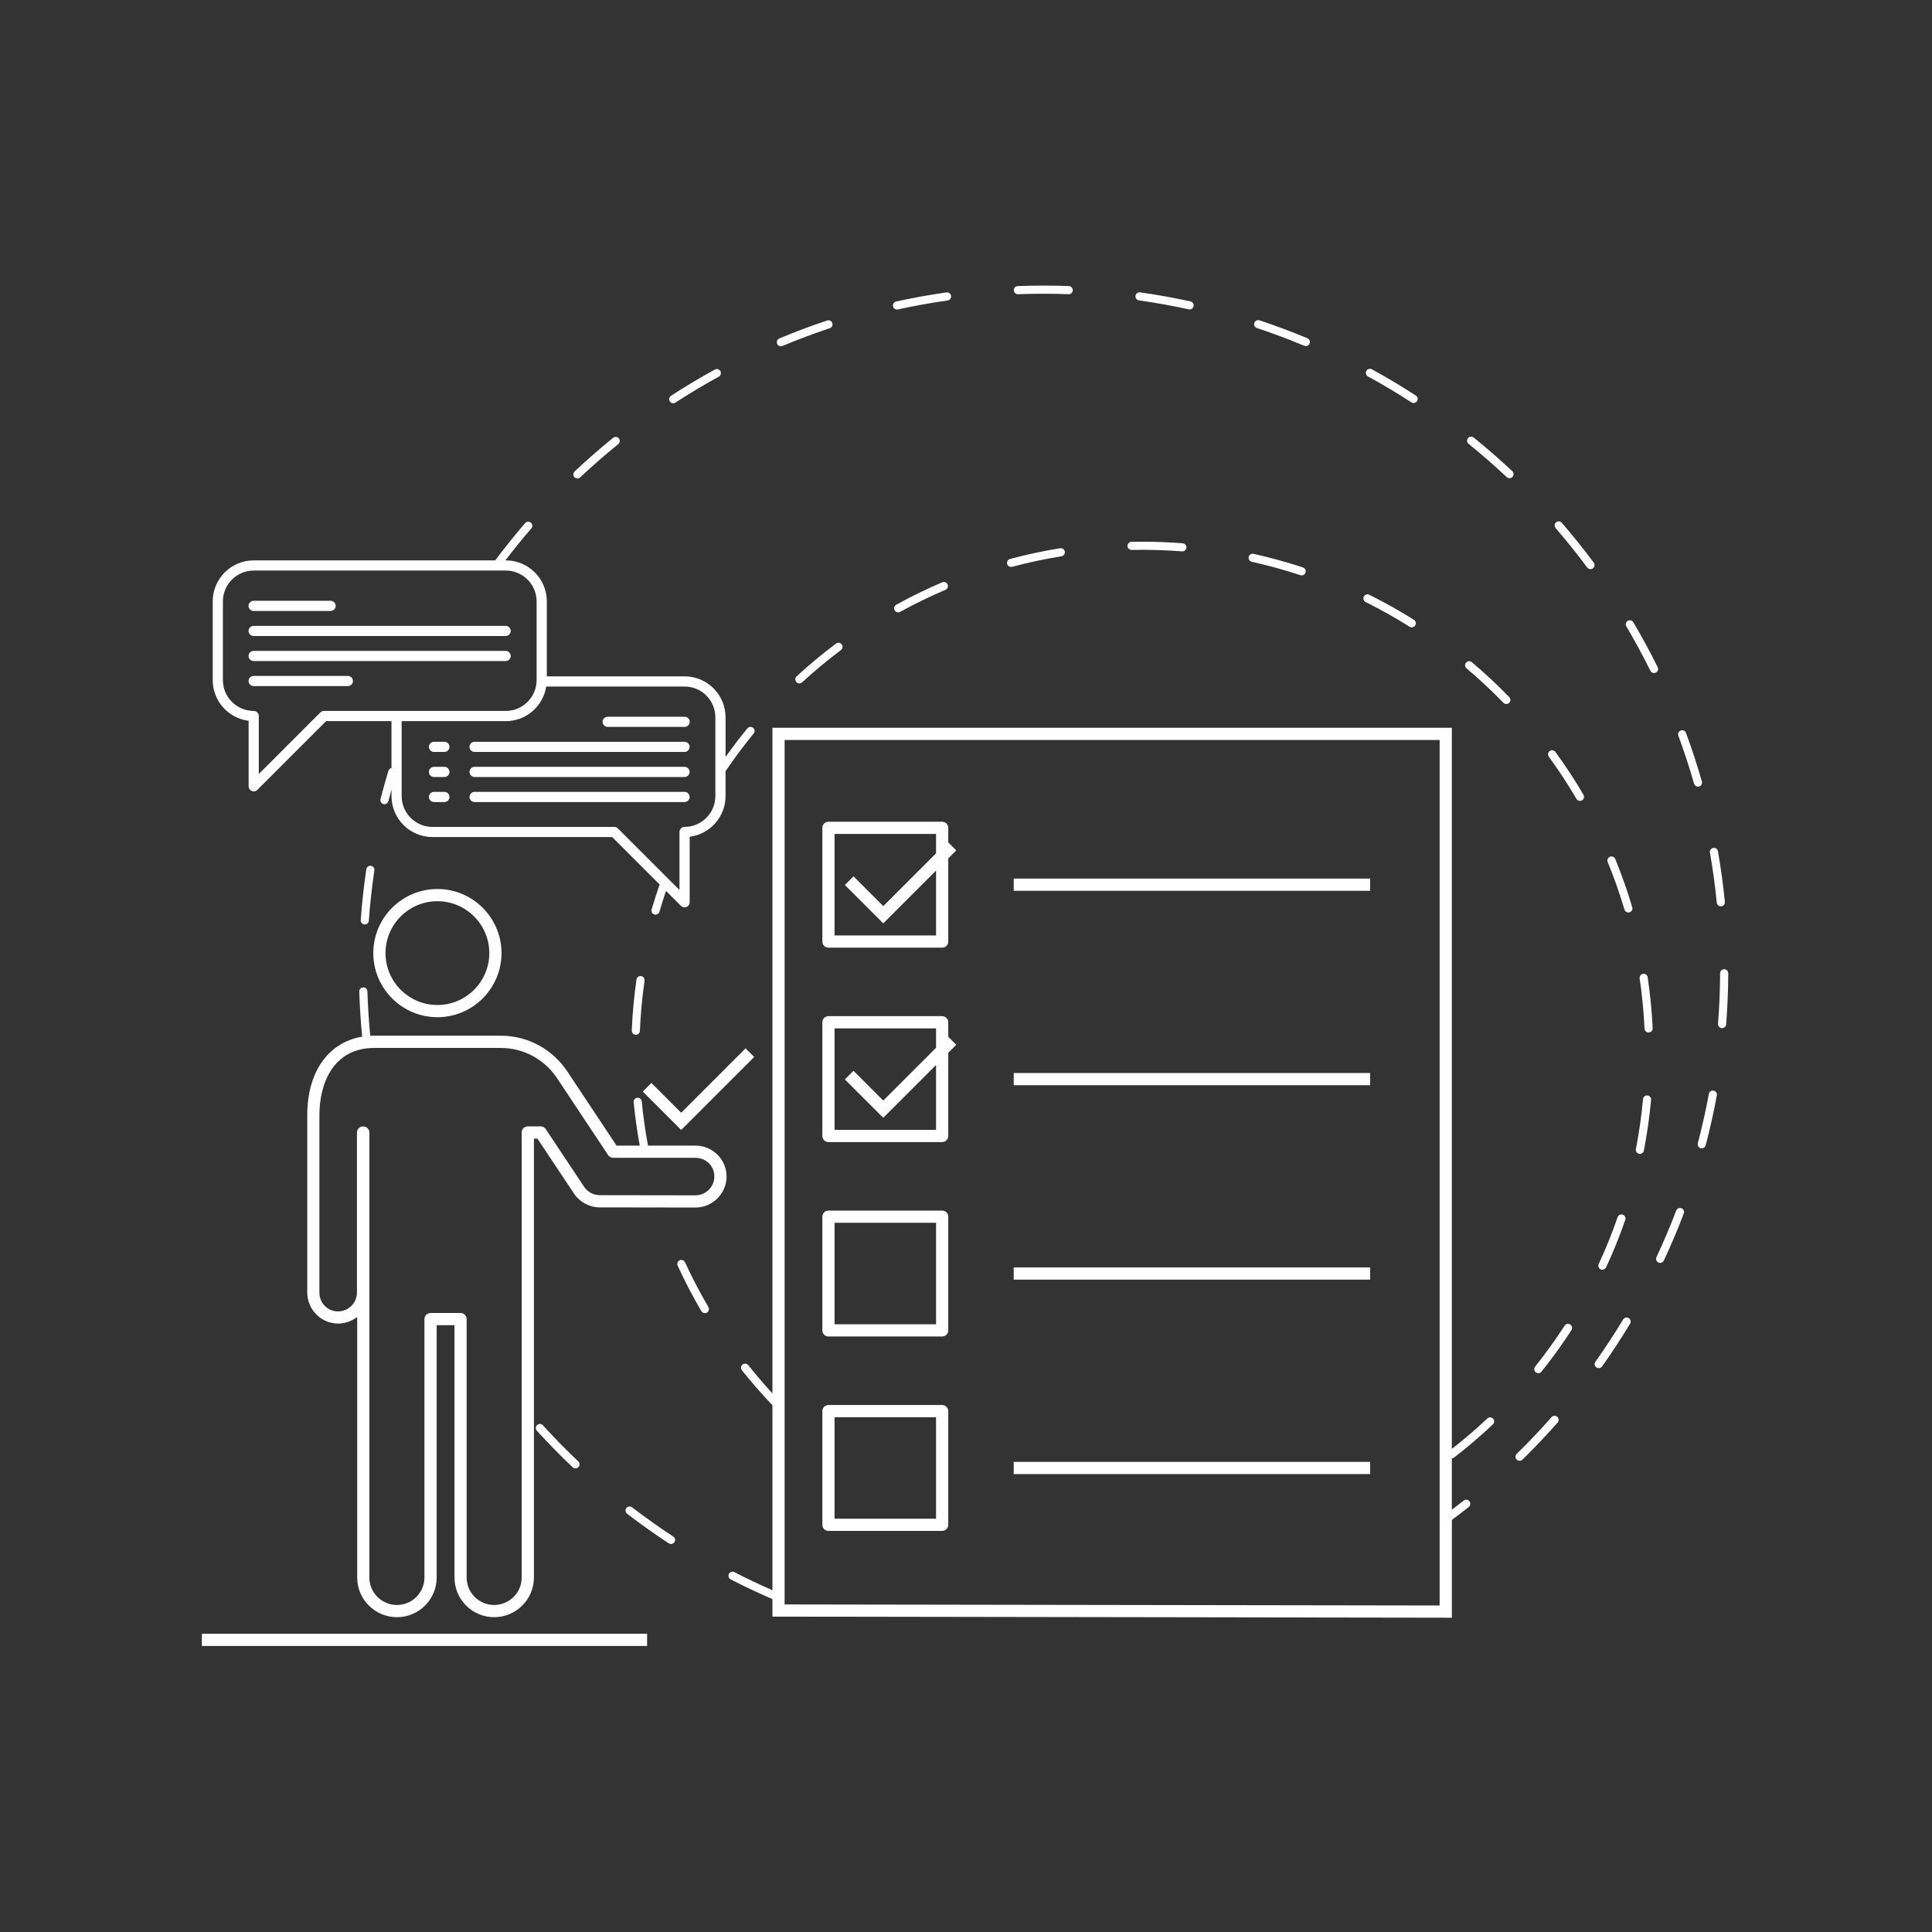 <svg xmlns="http://www.w3.org/2000/svg" xmlns:xlink="http://www.w3.org/1999/xlink" id="&#x428;&#x430;&#x440;_1" x="0px" y="0px" viewBox="0 0 950 950" style="enable-background:new 0 0 950 950;" xml:space="preserve"><rect x="0" y="0" width="950" height="950" fill="#333333" stroke="none"/><style type="text/css">	.st0{fill:#FFFFFF;}</style><g>	<path class="st0" d="M341.94,563.31h-23.3c-1.34-7.17-2.39-14.46-3.08-21.72c-0.11-1.1-1.08-1.9-2.18-1.8  c-1.1,0.11-1.91,1.08-1.8,2.18c0.69,7.13,1.7,14.29,3,21.33h-11.43l-1.09-1.65c-5.7-8.59-14.69-22.16-23.14-34.86  c-7.32-10.97-19.54-17.52-32.67-17.52h-62.21c-0.67,0-1.33,0.02-1.98,0.05c-0.7-7.24-1.17-14.57-1.4-21.86  c-0.03-1.1-0.92-1.99-2.06-1.94c-1.1,0.03-1.97,0.96-1.94,2.06c0.23,7.39,0.71,14.82,1.42,22.17c-16.59,2.77-27,17.27-27,38.54  v87.21c0,8.44,6.8,15.31,15.15,15.31c3.55,0,6.81-1.21,9.41-3.24V775.7c0,10.75,8.78,19.5,19.57,19.5  c10.76,0,19.51-8.75,19.51-19.5V651.63h8.76V775.7c0,10.75,8.75,19.5,19.5,19.5c10.79,0,19.56-8.75,19.56-19.5V559.89h1.73  c3.21,4.82,14.19,21.31,17.91,26.92c2.78,4.22,7.46,6.79,12.56,6.89c0,0,39.29,0.07,47.21,0.07c8.45,0,15.32-6.87,15.32-15.31  C357.26,570.1,350.38,563.31,341.94,563.31z M341.94,587.76c-7.9,0-46.92-0.07-47.15-0.07c0,0,0,0,0,0  c-3.08-0.06-5.92-1.63-7.62-4.2c-4.37-6.61-18.81-28.28-18.81-28.28c-0.56-0.83-1.49-1.34-2.5-1.34h-6.34c-1.66,0-3,1.34-3,3V775.7  c0,7.44-6.08,13.5-13.56,13.5c-7.44,0-13.5-6.05-13.5-13.5V648.63c0-1.66-1.34-3-3-3H211.7c-1.66,0-3,1.34-3,3V775.7  c0,7.44-6.06,13.5-13.51,13.5c-7.48,0-13.57-6.05-13.57-13.5V556.89c0-1.66-1.34-3-3-3h-0.1c-1.66,0-3,1.34-3,3v78.64  c0,5.13-4.18,9.31-9.31,9.31s-9.15-4.09-9.15-9.31v-87.21c0-15.97,7.08-33.03,26.95-33.03h62.21c11.13,0,21.48,5.55,27.68,14.85  c8.45,12.69,17.44,26.26,23.14,34.85l1.98,2.99c0.56,0.84,1.49,1.34,2.5,1.34h40.41c5.23,0,9.32,4.02,9.32,9.15  S347.08,587.76,341.94,587.76z"></path>	<path class="st0" d="M215.08,500.18c17.38,0,31.52-14.14,31.52-31.52c0-17.38-14.14-31.52-31.52-31.52  c-17.38,0-31.52,14.14-31.52,31.52C183.56,486.04,197.7,500.18,215.08,500.18z M215.08,443.14c14.07,0,25.52,11.45,25.52,25.52  c0,14.07-11.45,25.52-25.52,25.52c-14.07,0-25.52-11.45-25.52-25.52C189.56,454.58,201.01,443.14,215.08,443.14z"></path>	<rect x="498.47" y="432.02" class="st0" width="175.25" height="6"></rect>	<path class="st0" d="M407.37,465.98h55.91c1.66,0,3-1.34,3-3v-40.89l3.93-3.93l-3.93-3.93v-7.16c0-1.66-1.34-3-3-3h-55.91  c-1.66,0-3,1.34-3,3v55.91C404.37,464.63,405.71,465.98,407.37,465.98z M410.37,410.07h49.91v9.53l-25.96,25.96l-14.64-14.64  l-4.24,4.24l18.88,18.88l25.96-25.96v31.89h-49.91V410.07z"></path>	<rect x="498.47" y="527.62" class="st0" width="175.25" height="6"></rect>	<path class="st0" d="M407.37,561.58h55.91c1.66,0,3-1.34,3-3v-40.9l3.93-3.93l-3.93-3.93v-7.16c0-1.66-1.34-3-3-3h-55.91  c-1.66,0-3,1.34-3,3v55.91C404.37,560.23,405.71,561.58,407.37,561.58z M410.37,505.67h49.91v9.53l-25.96,25.96l-14.64-14.64  l-4.24,4.24l18.88,18.88l25.96-25.96v31.9h-49.91V505.67z"></path>	<rect x="498.47" y="623.22" class="st0" width="175.25" height="6"></rect>	<path class="st0" d="M407.37,657.18h55.91c1.66,0,3-1.34,3-3v-55.91c0-1.66-1.34-3-3-3h-55.91c-1.66,0-3,1.34-3,3v55.91  C404.37,655.84,405.71,657.18,407.37,657.18z M410.37,601.27h49.91v49.91h-49.91V601.27z"></path>	<rect x="498.47" y="718.83" class="st0" width="175.25" height="6"></rect>	<path class="st0" d="M407.37,752.78h55.91c1.66,0,3-1.34,3-3v-55.91c0-1.66-1.34-3-3-3h-55.91c-1.66,0-3,1.34-3,3v55.91  C404.37,751.44,405.71,752.78,407.37,752.78z M410.37,696.87h49.91v49.91h-49.91V696.87z"></path>	<polygon class="st0" points="370.84,519.75 366.6,515.5 334.95,547.15 320.31,532.51 316.07,536.75 334.95,555.63  "></polygon>	<rect x="99.27" y="803.35" class="st0" width="218.92" height="6"></rect>	<path class="st0" d="M122.25,354.43v32.22c0,1.01,0.61,1.92,1.54,2.31c0.31,0.13,0.63,0.19,0.96,0.19c0.65,0,1.29-0.25,1.77-0.73  l33.83-33.83h32.15v23.04c-0.69,0.15-1.27,0.65-1.49,1.36c-1.4,4.59-2.71,9.28-3.91,13.94c-0.28,1.07,0.37,2.16,1.44,2.44  c0.17,0.04,0.33,0.06,0.5,0.06c0.89,0,1.7-0.6,1.94-1.5c0.49-1.89,1.01-3.79,1.53-5.69v3.21c0,11.11,9.04,20.15,20.15,20.15h88.36  l23.33,23.33c-1.41,4.05-2.73,8.17-3.93,12.27c-0.31,1.06,0.3,2.17,1.36,2.48c0.19,0.05,0.38,0.08,0.56,0.08  c0.87,0,1.66-0.57,1.92-1.44c1-3.42,2.08-6.85,3.23-10.25l7.36,7.36c0.48,0.48,1.12,0.73,1.77,0.73c0.32,0,0.65-0.06,0.96-0.19  c0.93-0.39,1.54-1.3,1.54-2.31v-32.22c9.94-1.23,17.65-9.73,17.65-20v-12.22c4.31-6.36,8.94-12.59,13.82-18.53  c0.7-0.85,0.58-2.11-0.27-2.81c-0.85-0.7-2.11-0.58-2.81,0.27c-3.73,4.53-7.31,9.24-10.73,14.05v-19.48  c0-11.11-9.04-20.15-20.15-20.15h-67.75V295.7c0-11.11-9.04-20.15-20.15-20.15h-0.22c4.09-5.36,8.35-10.63,12.74-15.71  c0.72-0.84,0.63-2.1-0.21-2.82c-0.84-0.72-2.1-0.63-2.82,0.21c-5.1,5.91-10.04,12.07-14.72,18.32H124.75  c-11.11,0-20.15,9.04-20.15,20.15v38.73C104.6,344.69,112.31,353.19,122.25,354.43z M351.76,352.72v38.73  c0,8.35-6.8,15.15-15.15,15.15c-1.38,0-2.5,1.12-2.5,2.5v28.53l-30.29-30.29c-0.47-0.47-1.1-0.73-1.77-0.73h-89.4  c-8.35,0-15.15-6.8-15.15-15.15v-36.86h51.21c10.04,0,18.37-7.39,19.88-17.02h68.02C344.96,337.56,351.76,344.36,351.76,352.72z   M109.6,295.7c0-8.35,6.8-15.15,15.15-15.15h123.96c8.35,0,15.15,6.8,15.15,15.15v38.73c0,8.35-6.8,15.15-15.15,15.15h-89.4  c-0.66,0-1.3,0.26-1.77,0.73l-30.29,30.29v-28.53c0-1.38-1.12-2.5-2.5-2.5c-8.35,0-15.15-6.8-15.15-15.15V295.7z"></path>	<path class="st0" d="M124.7,300.42h37.86c1.38,0,2.5-1.12,2.5-2.5s-1.12-2.5-2.5-2.5H124.7c-1.38,0-2.5,1.12-2.5,2.5  S123.32,300.42,124.7,300.42z"></path>	<path class="st0" d="M122.22,310.24c0,1.38,1.12,2.5,2.5,2.5h123.91c1.38,0,2.5-1.12,2.5-2.5s-1.12-2.5-2.5-2.5H124.72  C123.34,307.74,122.22,308.86,122.22,310.24z"></path>	<path class="st0" d="M248.63,320.05H124.72c-1.38,0-2.5,1.12-2.5,2.5s1.12,2.5,2.5,2.5h123.91c1.38,0,2.5-1.12,2.5-2.5  S250.01,320.05,248.63,320.05z"></path>	<path class="st0" d="M171.05,332.37h-46.33c-1.38,0-2.5,1.12-2.5,2.5s1.12,2.5,2.5,2.5h46.33c1.38,0,2.5-1.12,2.5-2.5  S172.43,332.37,171.05,332.37z"></path>	<path class="st0" d="M298.8,357.43h37.86c1.38,0,2.5-1.12,2.5-2.5s-1.12-2.5-2.5-2.5H298.8c-1.38,0-2.5,1.12-2.5,2.5  S297.42,357.43,298.8,357.43z"></path>	<path class="st0" d="M218.52,389.38h-5.11c-1.38,0-2.5,1.12-2.5,2.5s1.12,2.5,2.5,2.5h5.11c1.38,0,2.5-1.12,2.5-2.5  S219.91,389.38,218.52,389.38z"></path>	<path class="st0" d="M336.61,389.38H233.36c-1.38,0-2.5,1.12-2.5,2.5s1.12,2.5,2.5,2.5h103.24c1.38,0,2.5-1.12,2.5-2.5  S337.99,389.38,336.61,389.38z"></path>	<path class="st0" d="M218.52,377.07h-5.11c-1.38,0-2.5,1.12-2.5,2.5s1.12,2.5,2.5,2.5h5.11c1.38,0,2.5-1.12,2.5-2.5  S219.91,377.07,218.52,377.07z"></path>	<path class="st0" d="M336.61,377.07H233.36c-1.38,0-2.5,1.12-2.5,2.5s1.12,2.5,2.5,2.5h103.24c1.38,0,2.5-1.12,2.5-2.5  S337.99,377.07,336.61,377.07z"></path>	<path class="st0" d="M218.52,364.75h-5.11c-1.38,0-2.5,1.12-2.5,2.5s1.12,2.5,2.5,2.5h5.11c1.38,0,2.5-1.12,2.5-2.5  S219.91,364.75,218.52,364.75z"></path>	<path class="st0" d="M336.61,364.75H233.36c-1.38,0-2.5,1.12-2.5,2.5s1.12,2.5,2.5,2.5h103.24c1.38,0,2.5-1.12,2.5-2.5  S337.99,364.75,336.61,364.75z"></path>	<path class="st0" d="M331.03,198.28c0.37,0,0.75-0.1,1.09-0.32c6.92-4.5,14.09-8.78,21.32-12.75c0.97-0.53,1.32-1.75,0.79-2.71  c-0.53-0.97-1.75-1.32-2.71-0.79c-7.31,4.01-14.57,8.35-21.57,12.9c-0.93,0.6-1.19,1.84-0.59,2.77  C329.74,197.96,330.38,198.28,331.03,198.28z"></path>	<path class="st0" d="M847.82,476.58C847.82,476.58,847.82,476.58,847.82,476.58c-1.11,0-2,0.89-2.01,1.99  c-0.04,8.27-0.38,16.62-1.02,24.82c-0.09,1.1,0.74,2.06,1.84,2.15c0.05,0,0.11,0.01,0.16,0.01c1.03,0,1.91-0.8,1.99-1.84  c0.65-8.3,1-16.75,1.03-25.12C849.82,477.48,848.93,476.58,847.82,476.58z"></path>	<path class="st0" d="M800.88,648.13c-0.95-0.57-2.17-0.27-2.75,0.68c-4.27,7.07-8.85,14.06-13.63,20.78  c-0.64,0.9-0.43,2.15,0.47,2.79c0.35,0.25,0.76,0.37,1.16,0.37c0.63,0,1.24-0.29,1.63-0.84c4.83-6.8,9.48-13.88,13.79-21.03  C802.13,649.93,801.82,648.7,800.88,648.13z"></path>	<path class="st0" d="M767.96,257.06c-0.72-0.84-1.99-0.93-2.82-0.21c-0.84,0.72-0.93,1.99-0.21,2.82  c5.39,6.24,10.62,12.76,15.53,19.38c0.39,0.53,1,0.81,1.61,0.81c0.41,0,0.83-0.13,1.19-0.39c0.89-0.66,1.07-1.91,0.41-2.8  C778.71,269.97,773.42,263.37,767.96,257.06z"></path>	<path class="st0" d="M383.98,170.27c0.26,0,0.52-0.05,0.77-0.16c7.61-3.18,15.43-6.12,23.25-8.72c1.05-0.35,1.61-1.48,1.27-2.53  c-0.35-1.05-1.48-1.62-2.53-1.27c-7.91,2.63-15.83,5.6-23.53,8.83c-1.02,0.43-1.5,1.6-1.07,2.62  C382.46,169.81,383.2,170.27,383.98,170.27z"></path>	<path class="st0" d="M441.08,152.21c0.14,0,0.29-0.02,0.43-0.05c8.05-1.77,16.28-3.25,24.45-4.41c1.09-0.16,1.85-1.17,1.7-2.26  c-0.16-1.09-1.17-1.85-2.26-1.7c-8.27,1.17-16.59,2.68-24.74,4.46c-1.08,0.24-1.76,1.3-1.52,2.38  C439.33,151.58,440.16,152.21,441.08,152.21z"></path>	<path class="st0" d="M560.06,147.71c8.17,1.15,16.4,2.63,24.44,4.39c0.14,0.03,0.29,0.05,0.43,0.05c0.92,0,1.75-0.64,1.95-1.57  c0.24-1.08-0.45-2.15-1.53-2.38c-8.15-1.78-16.47-3.27-24.74-4.44c-1.1-0.15-2.11,0.61-2.26,1.7  C558.2,146.55,558.97,147.56,560.06,147.71z"></path>	<path class="st0" d="M500.51,144.67c0.02,0,0.05,0,0.08,0c4.15-0.15,8.37-0.23,12.53-0.23c0.01,0,0.02,0,0.03,0  c4.07,0,8.21,0.07,12.28,0.22c1.11,0.05,2.03-0.82,2.07-1.93c0.04-1.1-0.82-2.03-1.93-2.07c-4.12-0.15-8.3-0.23-12.43-0.23  c-0.01,0-0.02,0-0.03,0c-4.21,0-8.47,0.08-12.68,0.24c-1.1,0.04-1.97,0.97-1.92,2.07C498.56,143.82,499.44,144.67,500.51,144.67z"></path>	<path class="st0" d="M618.04,161.3c7.83,2.6,15.67,5.53,23.29,8.72c0.25,0.11,0.51,0.16,0.77,0.16c0.78,0,1.53-0.46,1.85-1.23  c0.43-1.02-0.06-2.19-1.07-2.62c-7.71-3.22-15.64-6.19-23.57-8.82c-1.05-0.35-2.18,0.22-2.53,1.27  C616.42,159.82,616.99,160.96,618.04,161.3z"></path>	<path class="st0" d="M835.48,386.74c1.06-0.3,1.68-1.41,1.37-2.47c-2.3-8.02-4.93-16.06-7.82-23.89c-0.38-1.04-1.53-1.56-2.57-1.18  c-1.04,0.38-1.57,1.53-1.18,2.57c2.86,7.74,5.46,15.68,7.73,23.6c0.25,0.88,1.05,1.45,1.92,1.45  C835.11,386.81,835.3,386.79,835.48,386.74z"></path>	<path class="st0" d="M826.8,594.1c-1.03-0.39-2.19,0.13-2.58,1.16c-2.93,7.7-6.19,15.4-9.7,22.88c-0.47,1-0.04,2.19,0.96,2.66  c0.27,0.13,0.56,0.19,0.85,0.19c0.75,0,1.47-0.43,1.81-1.15c3.55-7.57,6.85-15.36,9.81-23.16  C828.35,595.65,827.83,594.49,826.8,594.1z"></path>	<path class="st0" d="M672.66,185.1c7.23,3.96,14.41,8.24,21.34,12.74c0.34,0.22,0.71,0.32,1.09,0.32c0.66,0,1.3-0.32,1.68-0.91  c0.6-0.93,0.34-2.17-0.59-2.77c-7.01-4.55-14.28-8.89-21.6-12.89c-0.97-0.53-2.18-0.17-2.71,0.79  C671.33,183.35,671.69,184.56,672.66,185.1z"></path>	<path class="st0" d="M844.17,443.85c0.1,1.03,0.97,1.8,1.99,1.8c0.07,0,0.13,0,0.2-0.01c1.1-0.11,1.9-1.09,1.79-2.19  c-0.82-8.31-1.97-16.69-3.41-24.9c-0.19-1.09-1.22-1.82-2.32-1.62c-1.09,0.19-1.82,1.23-1.62,2.32  C842.23,427.36,843.36,435.64,844.17,443.85z"></path>	<path class="st0" d="M842.61,536.29c-1.09-0.2-2.13,0.52-2.33,1.6c-1.5,8.12-3.33,16.28-5.43,24.26c-0.28,1.07,0.36,2.16,1.42,2.44  c0.17,0.04,0.34,0.07,0.51,0.07c0.89,0,1.7-0.59,1.93-1.49c2.13-8.07,3.98-16.33,5.49-24.55  C844.41,537.53,843.69,536.49,842.61,536.29z"></path>	<path class="st0" d="M283.91,235.27c0.49,0,0.98-0.18,1.37-0.54c6.01-5.65,12.31-11.15,18.72-16.34c0.86-0.69,0.99-1.95,0.3-2.81  c-0.69-0.86-1.95-0.99-2.81-0.3c-6.48,5.25-12.85,10.81-18.94,16.53c-0.8,0.76-0.84,2.02-0.09,2.83  C282.84,235.06,283.38,235.27,283.91,235.27z"></path>	<path class="st0" d="M724.65,215.15c-0.86-0.69-2.12-0.56-2.81,0.3c-0.69,0.86-0.56,2.12,0.3,2.81  c6.41,5.19,12.71,10.68,18.73,16.33c0.39,0.36,0.88,0.54,1.37,0.54c0.53,0,1.06-0.21,1.46-0.63c0.76-0.81,0.72-2.07-0.09-2.83  C737.52,225.95,731.14,220.4,724.65,215.15z"></path>	<path class="st0" d="M815.11,328.06c-3.7-7.47-7.72-14.9-11.97-22.09c-0.56-0.95-1.79-1.26-2.74-0.7c-0.95,0.56-1.27,1.79-0.7,2.74  c4.2,7.1,8.18,14.44,11.83,21.82c0.35,0.71,1.06,1.11,1.79,1.11c0.3,0,0.6-0.07,0.88-0.21C815.2,330.25,815.6,329.05,815.11,328.06  z"></path>	<path class="st0" d="M762.91,696.85c-5.45,6.19-11.2,12.25-17.1,18.02c-0.79,0.77-0.8,2.04-0.03,2.83c0.39,0.4,0.91,0.6,1.43,0.6  c0.5,0,1.01-0.19,1.4-0.57c5.97-5.84,11.79-11.98,17.3-18.24c0.73-0.83,0.65-2.09-0.18-2.82  C764.91,695.94,763.64,696.02,762.91,696.85z"></path>	<path class="st0" d="M182.39,425.74c-1.09-0.16-2.11,0.59-2.27,1.69c-1.22,8.25-2.14,16.66-2.75,24.99  c-0.08,1.1,0.75,2.06,1.85,2.14c0.05,0,0.1,0.01,0.15,0.01c1.04,0,1.92-0.8,1.99-1.86c0.6-8.24,1.51-16.55,2.72-24.7  C184.24,426.92,183.49,425.9,182.39,425.74z"></path>	<path class="st0" d="M281.59,721.49c0.39,0.37,0.88,0.55,1.38,0.55c0.53,0,1.06-0.21,1.45-0.62c0.76-0.8,0.73-2.07-0.08-2.83  c-5.99-5.67-11.84-11.65-17.39-17.75c-0.74-0.82-2.01-0.88-2.83-0.13c-0.82,0.74-0.88,2.01-0.13,2.83  C269.61,709.7,275.53,715.75,281.59,721.49z"></path>	<path class="st0" d="M331.05,755.55c-6.9-4.52-13.72-9.36-20.26-14.38c-0.88-0.67-2.13-0.51-2.8,0.37  c-0.67,0.88-0.51,2.13,0.37,2.8c6.62,5.08,13.52,9.98,20.5,14.56c0.34,0.22,0.72,0.33,1.09,0.33c0.65,0,1.29-0.32,1.67-0.9  C332.23,757.39,331.97,756.15,331.05,755.55z"></path>	<path class="st0" d="M315.23,479.96c-1.1-0.16-2.11,0.6-2.26,1.7c-1.19,8.27-1.97,16.71-2.32,25.08c-0.05,1.1,0.81,2.04,1.91,2.08  c0.03,0,0.06,0,0.09,0c1.07,0,1.95-0.84,2-1.92c0.35-8.25,1.12-16.55,2.29-24.69C317.08,481.13,316.32,480.12,315.23,479.96z"></path>	<path class="st0" d="M336.85,620.7c-0.46-1-1.65-1.44-2.65-0.98c-1,0.46-1.44,1.65-0.98,2.65c3.49,7.6,7.41,15.12,11.65,22.33  c0.37,0.63,1.04,0.99,1.73,0.99c0.34,0,0.69-0.09,1.01-0.28c0.95-0.56,1.27-1.79,0.71-2.74  C344.14,635.57,340.28,628.18,336.85,620.7z"></path>	<path class="st0" d="M794.24,422.36c-0.42-1.02-1.59-1.51-2.61-1.09c-1.02,0.42-1.51,1.59-1.09,2.61  c3.12,7.62,5.89,15.48,8.23,23.37c0.26,0.87,1.05,1.43,1.92,1.43c0.19,0,0.38-0.03,0.57-0.08c1.06-0.31,1.66-1.43,1.35-2.49  C800.23,438.09,797.42,430.1,794.24,422.36z"></path>	<path class="st0" d="M615.54,276.24c8.04,1.79,16.07,4,23.89,6.59c0.21,0.07,0.42,0.1,0.63,0.1c0.84,0,1.62-0.53,1.9-1.37  c0.35-1.05-0.22-2.18-1.27-2.53c-7.94-2.63-16.11-4.88-24.28-6.7c-1.08-0.24-2.15,0.44-2.39,1.52  C613.78,274.94,614.46,276,615.54,276.24z"></path>	<path class="st0" d="M671.51,296.04c7.37,3.66,14.64,7.74,21.62,12.13c0.33,0.21,0.7,0.31,1.06,0.31c0.67,0,1.32-0.33,1.7-0.94  c0.59-0.94,0.31-2.17-0.63-2.76c-7.09-4.46-14.48-8.6-21.97-12.32c-0.99-0.49-2.19-0.09-2.68,0.9  C670.12,294.35,670.53,295.55,671.51,296.04z"></path>	<path class="st0" d="M731.34,697.49c-5.55,5.24-11.41,10.26-17.44,14.97V357.85H379.82v327.3c-4.13-4.48-8.11-9.13-11.88-13.87  c-0.69-0.86-1.94-1.01-2.81-0.32c-0.87,0.69-1.01,1.95-0.32,2.81c4.72,5.94,9.77,11.71,15.01,17.21v90.97  c-6.32-2.77-12.61-5.74-18.72-8.89c-0.98-0.5-2.19-0.12-2.69,0.86c-0.51,0.98-0.12,2.19,0.86,2.69c6.71,3.45,13.61,6.7,20.55,9.7  v8.61l334.09,0.54v-48.09c2.79-2.08,5.58-4.2,8.31-6.37c0.87-0.69,1.01-1.95,0.32-2.81c-0.69-0.87-1.95-1.01-2.81-0.32  c-1.92,1.52-3.87,3.02-5.83,4.51v-25.24c0.36-0.04,0.72-0.15,1.02-0.38c6.63-5.11,13.07-10.61,19.16-16.35  c0.8-0.76,0.84-2.02,0.08-2.83C733.41,696.77,732.14,696.73,731.34,697.49z M707.9,789.45l-322.09-0.52V363.85H707.9V789.45z"></path>	<path class="st0" d="M807.94,478.84c-1.09,0.16-1.85,1.18-1.69,2.27c1.2,8.12,2.01,16.42,2.4,24.66c0.05,1.07,0.94,1.91,2,1.91  c0.03,0,0.06,0,0.1,0c1.1-0.05,1.96-0.99,1.9-2.09c-0.4-8.38-1.22-16.81-2.44-25.06C810.05,479.43,809.04,478.68,807.94,478.84z"></path>	<path class="st0" d="M810.07,538.65c-1.12-0.1-2.07,0.71-2.17,1.81c-0.75,8.22-1.93,16.48-3.5,24.55c-0.21,1.08,0.5,2.13,1.58,2.34  c0.13,0.02,0.26,0.04,0.38,0.04c0.94,0,1.78-0.66,1.96-1.62c1.59-8.21,2.79-16.6,3.55-24.95  C811.98,539.72,811.17,538.75,810.07,538.65z"></path>	<path class="st0" d="M787.09,624.16c0.27,0.13,0.56,0.19,0.84,0.19c0.75,0,1.48-0.43,1.82-1.16c3.52-7.59,6.7-15.46,9.43-23.36  c0.36-1.04-0.19-2.18-1.24-2.54c-1.05-0.36-2.18,0.19-2.54,1.24c-2.69,7.78-5.81,15.52-9.28,22.99  C785.66,622.51,786.09,623.7,787.09,624.16z"></path>	<path class="st0" d="M723.71,325.59c-0.84-0.71-2.1-0.61-2.82,0.24c-0.71,0.84-0.61,2.11,0.24,2.82c6.29,5.31,12.38,11,18.12,16.92  c0.39,0.4,0.91,0.61,1.44,0.61c0.5,0,1-0.19,1.39-0.56c0.79-0.77,0.81-2.03,0.04-2.83C736.3,336.77,730.1,330.98,723.71,325.59z"></path>	<path class="st0" d="M463.34,286.33c-7.69,3.27-15.31,6.98-22.64,11.02c-0.97,0.53-1.32,1.75-0.79,2.72  c0.36,0.66,1.05,1.04,1.75,1.04c0.33,0,0.66-0.08,0.96-0.25c7.22-3.97,14.71-7.62,22.28-10.84c1.02-0.43,1.49-1.61,1.06-2.62  C465.53,286.37,464.36,285.89,463.34,286.33z"></path>	<path class="st0" d="M764.82,369.73c-0.65-0.89-1.9-1.09-2.79-0.44c-0.89,0.65-1.09,1.9-0.44,2.79  c4.86,6.66,9.43,13.63,13.58,20.73c0.37,0.64,1.04,0.99,1.73,0.99c0.34,0,0.69-0.09,1.01-0.27c0.95-0.56,1.27-1.78,0.71-2.74  C774.4,383.58,769.75,376.5,764.82,369.73z"></path>	<path class="st0" d="M556.42,270.41c0.01,0,0.03,0,0.04,0c1.73-0.04,3.49-0.02,5.2-0.05c6.52,0,13.1,0.26,19.57,0.76  c0.05,0,0.11,0.01,0.16,0.01c1.03,0,1.91-0.8,1.99-1.84c0.09-1.1-0.74-2.06-1.84-2.15c-6.57-0.51-13.26-0.77-19.88-0.77  c-0.02,0-0.05,0-0.07,0c-1.74,0-3.48,0.02-5.21,0.05c-1.1,0.02-1.98,0.94-1.96,2.04C554.45,269.54,555.34,270.41,556.42,270.41z"></path>	<path class="st0" d="M391.6,335.38c0.39,0.43,0.93,0.65,1.47,0.65c0.48,0,0.97-0.17,1.35-0.53c6.07-5.57,12.48-10.9,19.06-15.84  c0.88-0.66,1.06-1.92,0.4-2.8s-1.92-1.06-2.8-0.4c-6.69,5.02-13.21,10.43-19.37,16.09C390.91,333.3,390.85,334.57,391.6,335.38z"></path>	<path class="st0" d="M497.17,278.78c0.17,0,0.34-0.02,0.52-0.07c7.95-2.12,16.1-3.87,24.24-5.18c1.09-0.18,1.83-1.2,1.66-2.29  c-0.18-1.09-1.21-1.83-2.29-1.66c-8.26,1.33-16.55,3.11-24.63,5.26c-1.07,0.29-1.7,1.38-1.42,2.45  C495.48,278.19,496.29,278.78,497.17,278.78z"></path>	<path class="st0" d="M772.12,651.28c-0.93-0.6-2.17-0.34-2.77,0.59c-4.47,6.9-9.35,13.67-14.5,20.11  c-0.69,0.86-0.55,2.12,0.31,2.81c0.37,0.29,0.81,0.44,1.25,0.44c0.59,0,1.17-0.26,1.56-0.75c5.23-6.54,10.19-13.42,14.74-20.43  C773.31,653.12,773.04,651.88,772.12,651.28z"></path></g></svg>